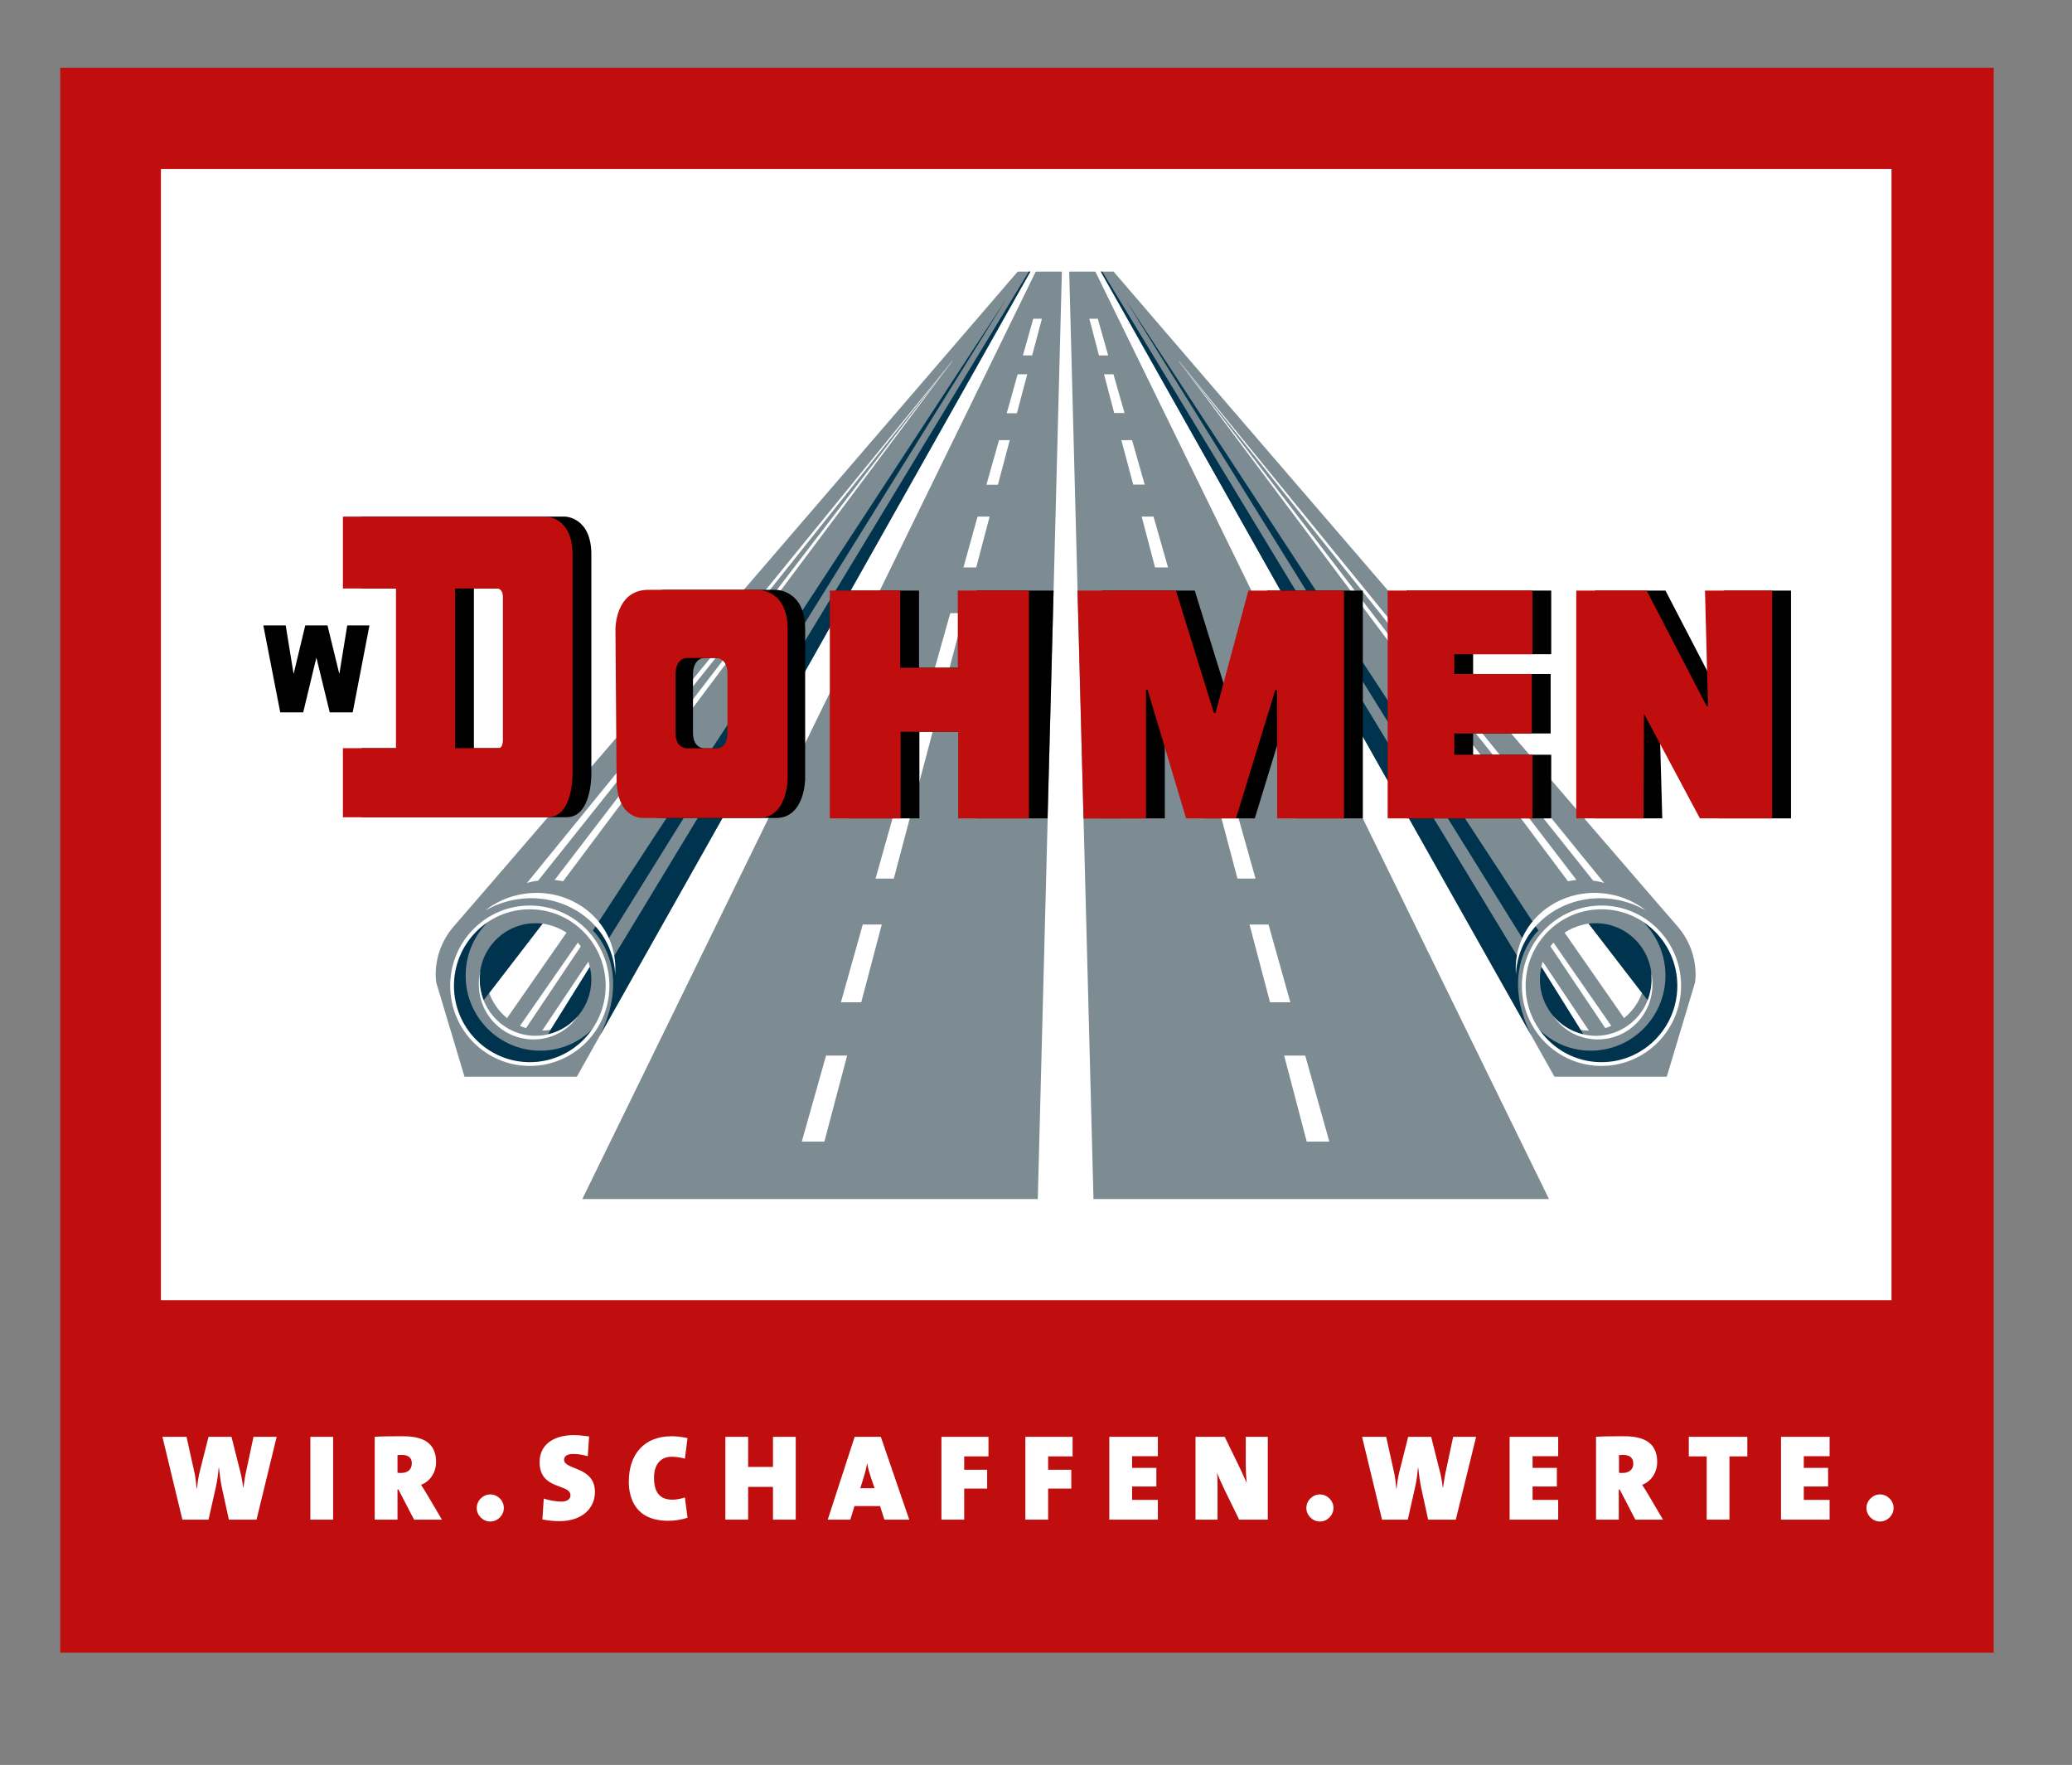 <?xml version="1.0" encoding="UTF-8"?> <!-- Generator: Adobe Illustrator 27.7.0, SVG Export Plug-In . SVG Version: 6.00 Build 0) --> <svg xmlns="http://www.w3.org/2000/svg" xmlns:xlink="http://www.w3.org/1999/xlink" version="1.1" id="Ebene_1" x="0px" y="0px" viewBox="0 0 1100.9 937.5" style="enable-background:new 0 0 1100.9 937.5;" xml:space="preserve"><rect x="0" y="0" width="1100.9" height="937.5" fill="#808080" stroke="none"/> <style type="text/css"> .st0{fill:#C00D0D;} .st1{fill:#FFFFFF;} .st2{clip-path:url(#SVGID_00000047056084490555419960000007957556570669901721_);fill:#FFFFFF;} .st3{clip-path:url(#SVGID_00000175302179470802499760000002104243575481853354_);fill:#7C8C92;} .st4{clip-path:url(#SVGID_00000175302179470802499760000002104243575481853354_);fill:#FFFFFF;} .st5{clip-path:url(#SVGID_00000175302179470802499760000002104243575481853354_);fill:#00334E;} .st6{clip-path:url(#SVGID_00000175302179470802499760000002104243575481853354_);fill:none;stroke:#FFFFFF;stroke-width:2;stroke-miterlimit:10;} .st7{clip-path:url(#SVGID_00000018945035504792684250000005142990878093807541_);} .st8{clip-path:url(#SVGID_00000018945035504792684250000005142990878093807541_);fill:#C00D0D;} </style> <rect x="32" y="36" class="st0" width="1027.3" height="841.9"></rect> <rect x="85.5" y="89.8" class="st1" width="919.5" height="600.8"></rect> <g> <defs> <rect id="SVGID_1_" width="1100.9" height="937.5"></rect> </defs> <clipPath id="SVGID_00000128468850910142578190000013284648659152562331_"> <use xlink:href="#SVGID_1_" style="overflow:visible;"></use> </clipPath> <path style="clip-path:url(#SVGID_00000128468850910142578190000013284648659152562331_);fill:#FFFFFF;" d="M136.3,807.2h-14.7 l-3.6-16.5c-0.7-3.2-1.2-7-1.7-11.2h-0.1c-0.3,3.8-0.8,7.3-1.6,10.8l-3.8,16.9H96.9l-10.6-44h12.8l4,18c0.7,2.8,1.1,6.3,1.4,9.6 h0.1c0.4-3.2,0.8-6.3,1.6-9.4l4.6-18.2h12.2l4.4,17.5c0.7,2.5,1.4,6,1.8,9.6h0.1c0.5-3.8,1.1-7.2,1.8-10.2l3.6-16.9H147 L136.3,807.2z"></path> <rect x="164.9" y="763.2" style="clip-path:url(#SVGID_00000128468850910142578190000013284648659152562331_);fill:#FFFFFF;" width="12.1" height="44"></rect> <path style="clip-path:url(#SVGID_00000128468850910142578190000013284648659152562331_);fill:#FFFFFF;" d="M220,807.2l-8.3-16 h-0.5v16h-12.1v-44c4.1-0.3,9.5-0.3,15.1-0.3c11.2,0,17.5,4,17.5,13.7c0,5.2-2.9,10.2-8,12.1c1.2,1.8,2.2,3.4,3.2,5.1l7.9,13.4H220 z M213.5,772.8c-0.8,0-1.9,0.1-2.3,0.1v9.4c0.5,0.1,1.4,0.1,2,0.1c3.3,0,5.6-1.8,5.6-5C218.9,774.9,217.5,772.8,213.5,772.8"></path> <path style="clip-path:url(#SVGID_00000128468850910142578190000013284648659152562331_);fill:#FFFFFF;" d="M267.7,801 c0,3.9-3.3,7.2-7.2,7.2c-3.9,0-7.2-3.3-7.2-7.2s3.3-7.2,7.2-7.2C264.5,793.8,267.7,797.1,267.7,801"></path> <path style="clip-path:url(#SVGID_00000128468850910142578190000013284648659152562331_);fill:#FFFFFF;" d="M297.3,808 c-3,0-6.1-0.3-9.1-0.9l0.7-11.1c2.4,0.8,6.1,1.6,9.4,1.6c2.9,0,4.8-1.2,4.8-3.3c0-6.4-16.4-2.6-16.4-17.7c0-8.7,6.7-14.3,18.3-14.3 c2.2,0,5.3,0.3,8,0.7l-0.7,10.5c-2.5-0.7-5.1-1.2-7.8-1.2c-3.4,0-4.8,1.4-4.8,3.1c0,5.5,16.4,3.4,16.4,17.1 C316.1,801.4,309,808,297.3,808"></path> <path style="clip-path:url(#SVGID_00000128468850910142578190000013284648659152562331_);fill:#FFFFFF;" d="M355,807.8 c-17.3,0-20.9-11.9-20.9-20.8c0-14.7,8.3-24.1,22.7-24.1c2.9,0,5.9,0.4,8.5,1l-1.4,10.9c-2.1-0.6-4.6-1-7.1-1 c-5.7,0-9.3,4-9.3,11.1c0,7.6,2.9,11.7,9.8,11.7c1.9,0,4.8-0.5,6.6-1.2l1.4,10.8C362.3,807.2,358.5,807.8,355,807.8"></path> <polygon style="clip-path:url(#SVGID_00000128468850910142578190000013284648659152562331_);fill:#FFFFFF;" points="410.7,807.2 410.7,789.8 397.5,789.8 397.5,807.2 385.4,807.2 385.4,763.2 397.5,763.2 397.5,779.2 410.7,779.2 410.7,763.2 422.8,763.2 422.8,807.2 "></polygon> <path style="clip-path:url(#SVGID_00000128468850910142578190000013284648659152562331_);fill:#FFFFFF;" d="M469.9,807.2l-2.3-7.2 h-13.6l-2.2,7.2h-12l14.3-44h13.9l15.1,44H469.9z M462.8,785c-0.8-2.5-1.6-4.9-2-7.6h-0.1c-0.4,2.5-1.2,5.5-2.1,8.3l-1.5,4.8h7.6 L462.8,785z"></path> <polygon style="clip-path:url(#SVGID_00000128468850910142578190000013284648659152562331_);fill:#FFFFFF;" points="512.3,773.6 512.3,780.7 524.5,780.7 524.5,790.7 512.3,790.7 512.3,807.2 500.2,807.2 500.2,763.2 525.2,763.2 525.2,773.6 "></polygon> <polygon style="clip-path:url(#SVGID_00000128468850910142578190000013284648659152562331_);fill:#FFFFFF;" points="556.9,773.6 556.9,780.7 569.2,780.7 569.2,790.7 556.9,790.7 556.9,807.2 544.8,807.2 544.8,763.2 569.9,763.2 569.9,773.6 "></polygon> <polygon style="clip-path:url(#SVGID_00000128468850910142578190000013284648659152562331_);fill:#FFFFFF;" points="589.4,807.2 589.4,763.2 615.2,763.2 615.2,773.5 601.5,773.5 601.5,779.7 614.4,779.7 614.4,789.6 601.5,789.6 601.5,796.7 615.2,796.7 615.2,807.2 "></polygon> <path style="clip-path:url(#SVGID_00000128468850910142578190000013284648659152562331_);fill:#FFFFFF;" d="M658.4,807.2l-7.4-15.1 c-1.7-3.5-3.3-7-4.4-9.9c0.3,2.6,0.3,4.1,0.3,7v18h-11.7v-44h15.5l6.4,13.1c1.9,3.9,3.8,7.9,5.3,11.4c-0.3-3-0.5-6.4-0.5-9.1v-15.4 h11.7v44H658.4z"></path> <path style="clip-path:url(#SVGID_00000128468850910142578190000013284648659152562331_);fill:#FFFFFF;" d="M708.5,801 c0,3.9-3.3,7.2-7.2,7.2s-7.2-3.3-7.2-7.2s3.3-7.2,7.2-7.2S708.5,797.1,708.5,801"></path> <path style="clip-path:url(#SVGID_00000128468850910142578190000013284648659152562331_);fill:#FFFFFF;" d="M773.5,807.2h-14.7 l-3.6-16.5c-0.7-3.2-1.2-7-1.7-11.2h-0.1c-0.3,3.8-0.8,7.3-1.6,10.8l-3.8,16.9h-13.7l-10.6-44h12.8l4,18c0.7,2.8,1.1,6.3,1.4,9.6 h0.1c0.4-3.2,0.8-6.3,1.6-9.4l4.6-18.2h12.2l4.4,17.5c0.7,2.5,1.4,6,1.8,9.6h0.1c0.5-3.8,1.1-7.2,1.8-10.2l3.6-16.9h12.2 L773.5,807.2z"></path> <polygon style="clip-path:url(#SVGID_00000128468850910142578190000013284648659152562331_);fill:#FFFFFF;" points="802.1,807.2 802.1,763.2 827.9,763.2 827.9,773.5 814.3,773.5 814.3,779.7 827.2,779.7 827.2,789.6 814.3,789.6 814.3,796.7 827.9,796.7 827.9,807.2 "></polygon> <path style="clip-path:url(#SVGID_00000128468850910142578190000013284648659152562331_);fill:#FFFFFF;" d="M868.9,807.2l-8.3-16 h-0.5v16h-12.1v-44c4.1-0.3,9.5-0.3,15-0.3c11.2,0,17.5,4,17.5,13.7c0,5.2-2.9,10.2-8,12.1c1.2,1.8,2.2,3.4,3.2,5.1l7.9,13.4H868.9 z M862.5,772.8c-0.8,0-1.9,0.1-2.3,0.1v9.4c0.5,0.1,1.4,0.1,2,0.1c3.3,0,5.6-1.8,5.6-5C867.8,774.9,866.4,772.8,862.5,772.8"></path> <polygon style="clip-path:url(#SVGID_00000128468850910142578190000013284648659152562331_);fill:#FFFFFF;" points="918.9,773.6 918.9,807.2 906.8,807.2 906.8,773.6 897.3,773.6 897.3,763.2 928.4,763.2 928.4,773.6 "></polygon> <polygon style="clip-path:url(#SVGID_00000128468850910142578190000013284648659152562331_);fill:#FFFFFF;" points="946.3,807.2 946.3,763.2 972.1,763.2 972.1,773.5 958.4,773.5 958.4,779.7 971.3,779.7 971.3,789.6 958.4,789.6 958.4,796.7 972.1,796.7 972.1,807.2 "></polygon> <path style="clip-path:url(#SVGID_00000128468850910142578190000013284648659152562331_);fill:#FFFFFF;" d="M1006.1,801 c0,3.9-3.3,7.2-7.2,7.2s-7.2-3.3-7.2-7.2s3.3-7.2,7.2-7.2S1006.1,797.1,1006.1,801"></path> </g> <g> <defs> <rect id="SVGID_00000042726466249141073450000001815205027694355641_" width="1100.9" height="937.5"></rect> </defs> <clipPath id="SVGID_00000023274880462797642270000005988479627348780166_"> <use xlink:href="#SVGID_00000042726466249141073450000001815205027694355641_" style="overflow:visible;"></use> </clipPath> <path style="clip-path:url(#SVGID_00000023274880462797642270000005988479627348780166_);fill:#7C8C92;" d="M540.7,144.3 c-5.4,6.2-286.7,333.1-299.2,347.3c-12.7,14.3-9.7,30.3-9.7,30.3l15,50h59.7l13.3-23.7l227.7-403.9H540.7z"></path> <path style="clip-path:url(#SVGID_00000023274880462797642270000005988479627348780166_);fill:#FFFFFF;" d="M279.5,546.1l29.1-43.4 c-0.5-0.7-1-1.4-1.6-2l-30.7,44.2C277.3,545.4,278.4,545.8,279.5,546.1"></path> <path style="clip-path:url(#SVGID_00000023274880462797642270000005988479627348780166_);fill:#FFFFFF;" d="M269.4,540.8l31.6-45.4 c-3.6-2.4-8.1-4.1-12.7-4.8l-28.4,36.8C261.8,532.7,265.2,537.4,269.4,540.8"></path> <path style="clip-path:url(#SVGID_00000023274880462797642270000005988479627348780166_);fill:#00334E;" d="M547.4,144.3h-0.8 L326.3,507.8c0,0-0.8-2.8-3.4-8.4l211.7-340.5L315,494.3c0,0,21.5,19.5,3.8,55.7C318.8,549.9,544.7,149.2,547.4,144.3"></path> <path style="clip-path:url(#SVGID_00000023274880462797642270000005988479627348780166_);fill:#00334E;" d="M287.1,558.1 c-21.9,0-39.7-17.9-39.7-39.9c0-13.1,6.3-24.8,16-32.1c-13.9,6.7-23.4,21-23.4,37.5c0,23,18.5,41.6,41.3,41.6 c15.6,0,29.2-8.7,36.2-21.6C310.4,552.4,299.4,558.1,287.1,558.1"></path> <path style="clip-path:url(#SVGID_00000023274880462797642270000005988479627348780166_);fill:none;stroke:#FFFFFF;stroke-width:2;stroke-miterlimit:10;" d=" M322.8,523.6c0,23-18.5,41.6-41.3,41.6c-22.8,0-41.3-18.6-41.3-41.6c0-23,18.5-41.6,41.3-41.6C304.3,482,322.8,500.6,322.8,523.6z"></path> <path style="clip-path:url(#SVGID_00000023274880462797642270000005988479627348780166_);fill:#00334E;" d="M288.3,490.6 c-1.2-0.2-2.5-0.2-3.8-0.2c-16.4,0-29.7,13.4-29.7,29.9c0,3.9,0.8,7.7,2.1,11.1L288.3,490.6z"></path> <path style="clip-path:url(#SVGID_00000023274880462797642270000005988479627348780166_);fill:#FFFFFF;" d="M273.5,477.9 c24.8-4.5,48.4,10.7,52.7,34c0.4,2.1,0.6,4.1,0.6,6.1c0.3-3.5,0.2-7.1-0.5-10.7c-4-22.1-26.1-36.5-49.2-32.3 c-7.4,1.3-14,4.4-19.4,8.7C262.5,481,267.8,478.9,273.5,477.9"></path> <path style="clip-path:url(#SVGID_00000023274880462797642270000005988479627348780166_);fill:#FFFFFF;" d="M313.4,513.6 c-0.2-0.9-0.5-1.9-0.8-2.8l-24.5,36.6c1.5,0,3-0.1,4.4-0.4L313.4,513.6z"></path> <path style="clip-path:url(#SVGID_00000023274880462797642270000005988479627348780166_);fill:#FFFFFF;" d="M304.7,542.2 C304.7,542.2,304.7,542.2,304.7,542.2C304.7,542.2,304.7,542.2,304.7,542.2C304.7,542.2,304.7,542.2,304.7,542.2"></path> <path style="clip-path:url(#SVGID_00000023274880462797642270000005988479627348780166_);fill:#00334E;" d="M291.1,549.4 c13.2-3,23.1-14.9,23.1-29.1c0-2.3-0.3-4.5-0.8-6.7L291.1,549.4z"></path> <path style="clip-path:url(#SVGID_00000023274880462797642270000005988479627348780166_);fill:#FFFFFF;" d="M283.3,468.2 c0.9-0.2,1.8-0.3,2.6-0.4l220.1-276h-0.1L280,469C281.1,468.7,282.2,468.4,283.3,468.2"></path> <path style="clip-path:url(#SVGID_00000023274880462797642270000005988479627348780166_);fill:#FFFFFF;" d="M299.2,468.1L506,191.8 h-0.1L294.7,467.4C296.3,467.6,297.7,467.8,299.2,468.1"></path> <path style="clip-path:url(#SVGID_00000023274880462797642270000005988479627348780166_);fill:#FFFFFF;" d="M284.1,550.2 c-16.4-0.3-29.5-13.9-29.2-30.4c0-1.4,0.2-2.8,0.4-4.2c-0.5,2.2-0.9,4.4-0.9,6.8c-0.2,16.2,12.5,29.5,28.6,29.7 c9.8,0.2,18.6-4.6,23.9-12.1C301.3,546.3,293.1,550.3,284.1,550.2"></path> <path style="clip-path:url(#SVGID_00000023274880462797642270000005988479627348780166_);fill:#7C8C92;" d="M551.4,636.9 l12.8-492.6h-13.9L309.4,636.9H551.4z M549,169.3h4.6l-5.2,19.5h-4.9L549,169.3z M540.7,198.8h5.1l-5.5,20.7h-5.4L540.7,198.8z M530.8,233.8h5.7l-6.3,23.7h-6.1L530.8,233.8z M519.4,274.4h6.4l-7.1,27h-6.8L519.4,274.4z M504.9,325.7h7.3l-37.3,141h-9.7 L504.9,325.7z M458.4,491.1h10.1l-10.9,41.3h-10.8L458.4,491.1z M450.1,560.7L438,606.4h-12l12.9-45.7H450.1z"></path> <path style="clip-path:url(#SVGID_00000023274880462797642270000005988479627348780166_);fill:#7C8C92;" d="M890.9,491.6 c-12.5-14.2-293.9-341-299.2-347.3h-6.8l227.7,403.9l13.3,23.7h59.7l15-50C900.6,521.9,903.6,505.9,890.9,491.6"></path> <path style="clip-path:url(#SVGID_00000023274880462797642270000005988479627348780166_);fill:#FFFFFF;" d="M852.9,546.1 l-29.1-43.4c0.5-0.7,1-1.4,1.6-2l30.7,44.2C855.1,545.4,854,545.8,852.9,546.1"></path> <path style="clip-path:url(#SVGID_00000023274880462797642270000005988479627348780166_);fill:#FFFFFF;" d="M862.9,540.8 l-31.6-45.4c3.6-2.4,8.1-4.1,12.7-4.8l28.4,36.8C870.6,532.7,867.1,537.4,862.9,540.8"></path> <path style="clip-path:url(#SVGID_00000023274880462797642270000005988479627348780166_);fill:#00334E;" d="M817.4,494.3 L597.8,158.9l211.7,340.5c-2.7,5.6-3.4,8.4-3.4,8.4L585.7,144.3h-0.8c2.7,4.9,228.6,405.6,228.7,405.7 C795.8,513.8,817.4,494.3,817.4,494.3"></path> <path style="clip-path:url(#SVGID_00000023274880462797642270000005988479627348780166_);fill:#00334E;" d="M845.2,558.1 c21.9,0,39.7-17.9,39.7-39.9c0-13.1-6.3-24.8-16-32.1c13.9,6.7,23.4,21,23.4,37.5c0,23-18.5,41.6-41.3,41.6 c-15.6,0-29.2-8.7-36.2-21.6C822,552.4,832.9,558.1,845.2,558.1"></path> <path style="clip-path:url(#SVGID_00000023274880462797642270000005988479627348780166_);fill:none;stroke:#FFFFFF;stroke-width:2;stroke-miterlimit:10;" d=" M809.6,523.6c0,23,18.5,41.6,41.3,41.6c22.8,0,41.3-18.6,41.3-41.6c0-23-18.5-41.6-41.3-41.6C828.1,482,809.6,500.6,809.6,523.6z"></path> <path style="clip-path:url(#SVGID_00000023274880462797642270000005988479627348780166_);fill:#00334E;" d="M844.1,490.6 c1.2-0.2,2.5-0.2,3.8-0.2c16.4,0,29.7,13.4,29.7,29.9c0,3.9-0.8,7.7-2.1,11.1L844.1,490.6z"></path> <path style="clip-path:url(#SVGID_00000023274880462797642270000005988479627348780166_);fill:#FFFFFF;" d="M858.8,477.9 c-24.8-4.5-48.4,10.7-52.7,34c-0.4,2.1-0.6,4.1-0.6,6.1c-0.3-3.5-0.2-7.1,0.5-10.7c4-22.1,26.1-36.5,49.2-32.3 c7.4,1.3,14,4.4,19.4,8.7C869.9,481,864.6,478.9,858.8,477.9"></path> <path style="clip-path:url(#SVGID_00000023274880462797642270000005988479627348780166_);fill:#FFFFFF;" d="M818.9,513.6 c0.2-0.9,0.5-1.9,0.8-2.8l24.5,36.6c-1.5,0-3-0.1-4.4-0.4L818.9,513.6z"></path> <path style="clip-path:url(#SVGID_00000023274880462797642270000005988479627348780166_);fill:#FFFFFF;" d="M827.7,542.2 C827.7,542.2,827.7,542.2,827.7,542.2C827.7,542.2,827.7,542.2,827.7,542.2C827.7,542.2,827.7,542.2,827.7,542.2"></path> <path style="clip-path:url(#SVGID_00000023274880462797642270000005988479627348780166_);fill:#00334E;" d="M841.3,549.4 c-13.2-3-23.1-14.9-23.1-29.1c0-2.3,0.3-4.5,0.8-6.7L841.3,549.4z"></path> <path style="clip-path:url(#SVGID_00000023274880462797642270000005988479627348780166_);fill:#FFFFFF;" d="M849.1,468.2 c-0.9-0.2-1.8-0.3-2.6-0.4l-220.1-276h0.1L852.3,469C851.3,468.7,850.2,468.4,849.1,468.2"></path> <path style="clip-path:url(#SVGID_00000023274880462797642270000005988479627348780166_);fill:#FFFFFF;" d="M833.1,468.1 L626.3,191.8h0.1l211.2,275.6C836.1,467.6,834.6,467.8,833.1,468.1"></path> <path style="clip-path:url(#SVGID_00000023274880462797642270000005988479627348780166_);fill:#FFFFFF;" d="M848.3,550.2 c16.4-0.3,29.5-13.9,29.2-30.4c0-1.4-0.1-2.8-0.4-4.2c0.5,2.2,0.9,4.4,0.9,6.8c0.2,16.2-12.5,29.5-28.6,29.7 c-9.8,0.2-18.6-4.6-23.9-12.1C831.1,546.3,839.2,550.3,848.3,550.2"></path> <polygon style="clip-path:url(#SVGID_00000023274880462797642270000005988479627348780166_);fill:#7C8C92;" points="823,636.9 582,144.3 568.1,144.3 581,636.9 "></polygon> <polygon style="clip-path:url(#SVGID_00000023274880462797642270000005988479627348780166_);fill:#FFFFFF;" points="612.9,274.4 620.6,301.4 613.7,301.4 606.6,274.4 "></polygon> <polygon style="clip-path:url(#SVGID_00000023274880462797642270000005988479627348780166_);fill:#FFFFFF;" points="597.5,219.4 592,219.4 586.6,198.8 591.6,198.8 "></polygon> <polygon style="clip-path:url(#SVGID_00000023274880462797642270000005988479627348780166_);fill:#FFFFFF;" points="674.8,532.4 663.9,491.1 674,491.1 685.6,532.4 "></polygon> <polygon style="clip-path:url(#SVGID_00000023274880462797642270000005988479627348780166_);fill:#FFFFFF;" points="627.4,325.7 667.1,466.7 657.5,466.7 620.1,325.7 "></polygon> <polygon style="clip-path:url(#SVGID_00000023274880462797642270000005988479627348780166_);fill:#FFFFFF;" points="693.5,560.7 706.3,606.4 694.3,606.4 682.3,560.7 "></polygon> <polygon style="clip-path:url(#SVGID_00000023274880462797642270000005988479627348780166_);fill:#FFFFFF;" points="583.9,188.8 578.8,169.3 583.3,169.3 588.8,188.8 "></polygon> <polygon style="clip-path:url(#SVGID_00000023274880462797642270000005988479627348780166_);fill:#FFFFFF;" points="602.1,257.4 595.8,233.8 601.5,233.8 608.2,257.4 "></polygon> </g> <polygon points="519.1,388.7 488.5,388.7 488.5,434.7 450.9,434.7 450.9,313.7 488.3,313.7 488.3,354.7 518.9,354.7 518.9,313.7 559.8,313.7 556.6,434.7 519.1,434.7 "></polygon> <polygon points="618.9,366.3 618.9,434.7 585.6,434.7 585.6,313.7 634.8,313.7 655,378.8 655.8,378.8 673.3,313.7 724.1,313.7 724.1,434.7 688.6,434.7 688.5,366.7 687.6,366.5 666.7,434.7 640.2,434.7 619.7,366.3 "></polygon> <polygon points="747.3,313.7 824.2,313.7 824.2,347.5 782.7,347.5 782.7,358 823.9,358 823.9,389.6 782.7,389.6 782.7,400.9 824.2,400.9 824.2,434.7 747.3,434.7 "></polygon> <polygon points="847.5,313.7 884.9,313.7 916.8,375.1 917.5,375.1 915.9,313.7 951.6,313.7 951.6,434.7 913.2,434.7 882.3,376.9 881.6,376.9 883.2,434.7 847.5,434.7 "></polygon> <g> <defs> <rect id="SVGID_00000011724150080521300440000010991862434722701216_" width="1100.9" height="937.5"></rect> </defs> <clipPath id="SVGID_00000105394403894379248700000006201603072001615237_"> <use xlink:href="#SVGID_00000011724150080521300440000010991862434722701216_" style="overflow:visible;"></use> </clipPath> <path style="clip-path:url(#SVGID_00000105394403894379248700000006201603072001615237_);" d="M314.2,411c0,0,0-116.3,0-116.3 c0.1-20.1-14-20.3-14-20.3h-108v38.2h28.2v84.8h-28.2v36.7H301C314.6,434.1,314.2,411,314.2,411 M274.8,397.4h-23v-84.8h22.4 c0,0,3-0.1,3,4.6v76.3C277.1,393.5,277.3,397.4,274.8,397.4"></path> <polygon style="clip-path:url(#SVGID_00000105394403894379248700000006201603072001615237_);fill:#C00D0D;" points="509.1,388.7 478.5,388.7 478.5,434.7 440.9,434.7 440.9,313.7 478.3,313.7 478.3,354.7 508.9,354.7 508.9,313.7 546.7,313.7 546.7,434.7 509.1,434.7 "></polygon> <polygon style="clip-path:url(#SVGID_00000105394403894379248700000006201603072001615237_);fill:#C00D0D;" points="608.9,366.3 608.9,434.7 575.7,434.8 572.5,313.7 624.8,313.7 645,378.8 645.8,378.8 663.3,313.7 714.1,313.7 714.1,434.7 678.6,434.7 678.5,366.7 677.6,366.5 656.7,434.7 630.2,434.7 609.7,366.3 "></polygon> <polygon style="clip-path:url(#SVGID_00000105394403894379248700000006201603072001615237_);fill:#C00D0D;" points="737.3,313.7 814.2,313.7 814.2,347.5 772.7,347.5 772.7,358 813.9,358 813.9,389.6 772.7,389.6 772.7,400.9 814.2,400.9 814.2,434.7 737.3,434.7 "></polygon> <polygon style="clip-path:url(#SVGID_00000105394403894379248700000006201603072001615237_);fill:#C00D0D;" points="837.5,313.7 874.9,313.7 906.8,375.1 907.5,375.1 905.9,313.7 941.6,313.7 941.6,434.7 903.2,434.7 872.3,376.9 873.5,375.5 873.2,434.7 837.5,434.7 "></polygon> <path style="clip-path:url(#SVGID_00000105394403894379248700000006201603072001615237_);fill:#C00D0D;" d="M304.2,411 c0,0,0-116.3,0-116.3c0.1-20.1-14-20.3-14-20.3h-108v38.2h28.2v84.8h-28.2v36.7H291C304.6,434.1,304.2,411,304.2,411 M264.8,397.4 h-23v-84.8h22.4c0,0,3-0.1,3,4.6v76.3C267.1,393.5,267.3,397.4,264.8,397.4"></path> <path style="clip-path:url(#SVGID_00000105394403894379248700000006201603072001615237_);" d="M427.8,413.6v-79.5 c0-20.9-15.6-20.8-15.6-20.8h-58.4c-17.6,0-17.5,20.8-17.5,20.8l0.6,79.5c0,22,14.3,20.9,14.3,20.9h61 C427.8,434.6,427.8,413.6,427.8,413.6 M389.8,397.5h-15.3c0,0-6.3,0.4-6.3-8.3v-31.5c0,0,0-8.2,6.3-8.2h15.3c0,0,6-0.1,6,8.2v31.5 C395.8,389.2,396.3,397.5,389.8,397.5"></path> <path style="clip-path:url(#SVGID_00000105394403894379248700000006201603072001615237_);fill:#C00D0D;" d="M418.5,413.6v-79.5 c0-20.9-15.6-20.8-15.6-20.8h-58.4c-17.6,0-17.5,20.8-17.5,20.8l0.6,79.5c0,22,14.3,20.9,14.3,20.9h61 C418.5,434.6,418.5,413.6,418.5,413.6 M380.5,397.5h-15.3c0,0-6.3,0.4-6.3-8.3v-31.5c0,0,0-8.2,6.3-8.2h15.3c0,0,6-0.1,6,8.2v31.5 C386.5,389.2,387,397.5,380.5,397.5"></path> <polygon style="clip-path:url(#SVGID_00000105394403894379248700000006201603072001615237_);" points="139.9,332.2 151.8,332.2 156,358 162.2,332.2 174,332.2 180.3,358 184.5,332.2 196.3,332.2 187.4,378.4 175.2,378.4 168.1,349.3 161.1,378.4 148.9,378.4 "></polygon> </g> </svg> 